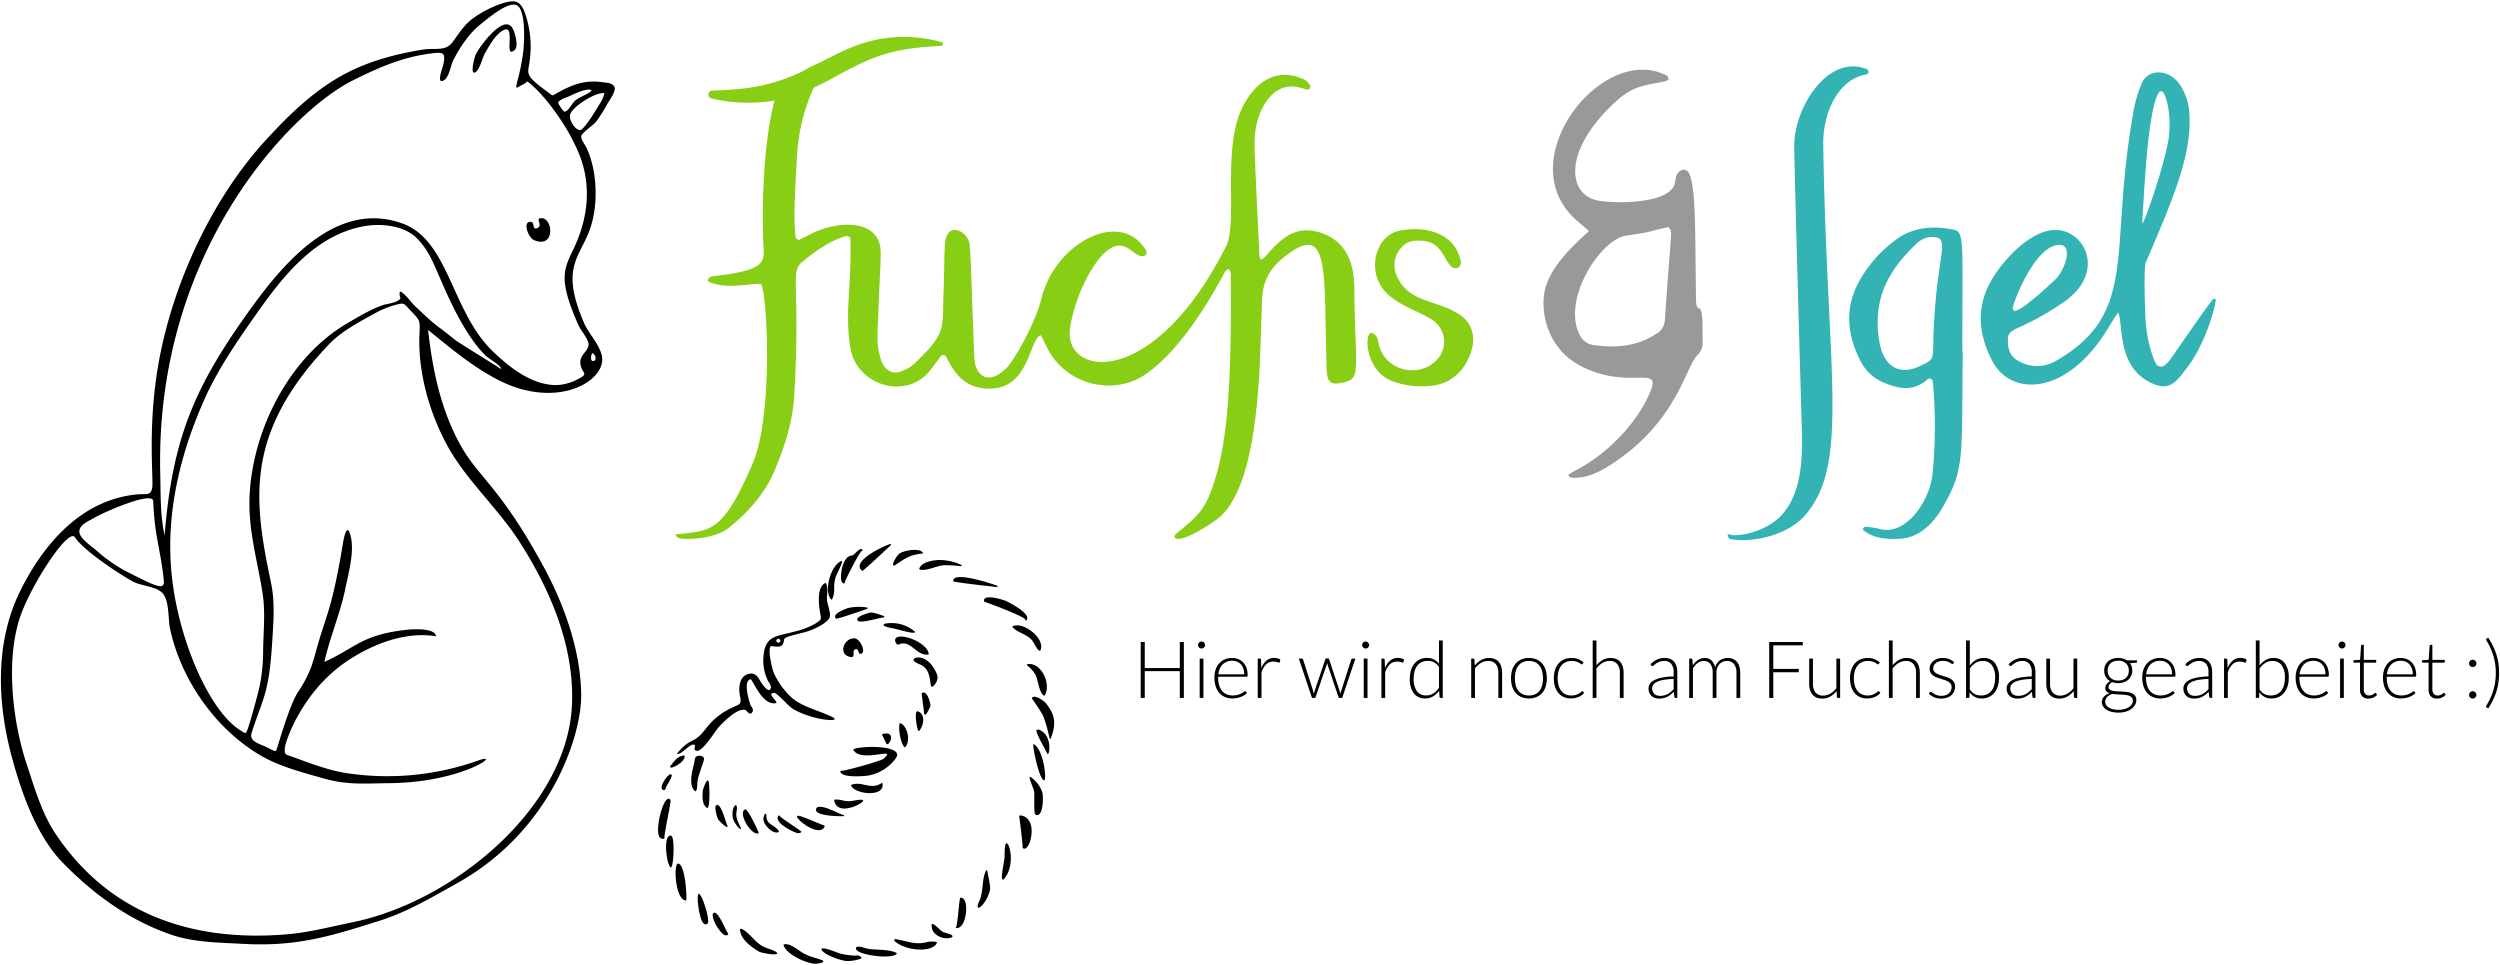 <svg id="Ebene_1" data-name="Ebene 1" xmlns="http://www.w3.org/2000/svg" width="759" height="293" viewBox="0 0 759 293"><defs><style>.cls-1{fill:#33b3b3;}.cls-2{fill:#999;}.cls-3{fill:#88ce15;}</style></defs><title>fui-coming-soon</title><path d="M129.956,100.158c1.391,12.255,3.913,24.523,10.078,35.39,5.423,9.559,12.143,12.708,25.1,36.691,5.822,10.777,11.225,24.919,11.315,38.893.077,11.934-8.891,41.02-37.785,57.084-7.627,4.24-14.921,8.614-23.3,11.28-15.597,4.964-25.63,7.962-41.794,7.054-7.206-.405-14.728-.413-21.619-2.786C39.158,279.36,28.471,271.532,19.106,261.982c-7.864-8.019-12.433-20.885-15.351-31.529C-.831,213.726-1.719,195.129,6.271,179.148c7.099-14.199,18.56-27.506,35.461-29.055,2.662-.244,4.211.567,4.511-2.332.324-3.135-1.46-18.875,1.953-37.804C52.483,86.185,64.181,60.663,80.488,42.76c6.15-6.751,12.896-13.425,20.667-18.277,8.437-5.267,17.528-7.848,27.261-9.429,3.613-.587,6.849.692,9.043-2.341,1.925-2.661,3.632-5.412,6.372-7.303A33.273,33.273,0,0,1,152.565.992c3.981-1.208,5.502-.743,6.904,3.256A30.593,30.593,0,0,1,160.75,18.831c-.538,3.861-1.441,3.972,5.571,9.139,1.86,1.371,1.118,1.177,3.134.082,4.336-2.355,8.097-3.805,13.107-3.131,1.322.178,3.466.123,4.026,1.569.48,1.24-1.795,4.326-2.305,5.224a43.72,43.72,0,0,1-3.332,5.263c-.774.997-4.283,3.318-4.467,4.32-.191,1.036,1.242,2.792,1.674,3.751,3.298,7.323,3.336,17.002,1.251,23.624-3.002,9.538-9.666,11.839-2.068,29.435,1.477,3.421,5.875,7.759,5.479,11.54-.759,7.256-15.081,14.329-31.831,5.566C143.213,111.145,136.733,105.652,129.956,100.158ZM98.472,200.962c9.732-4.387,11.309-8.314,25.385-9.798,1.556-.164,8.341-.543,8.489,2.001-9.21-1.471-18.901,2.232-26.66,7.337-14.018,9.223-19.134,24.848-19.208,26.582-.096,2.26.177,1.911,2.502,2.757,5.23,1.904,10.53,3.964,16.062,4.854a82.517,82.517,0,0,0,40.017-3.755c7.985-2.925-4.187,6.605-26.766,6.829-7.232.071-12.751.616-19.739-1.355-6.358-1.794-13.539-3.644-19.238-6.939-13.756-7.952-24.348-23.024-27.693-38.603-.625-2.913-.172-8.082-2.107-10.581-1.739-2.246-6.352-2.301-8.93-3.625-3.224-1.656-14.881-9.134-17.876-13.574-1.871-2.775-12.396,13.015-16.209,23.122C1.562,199.309,3.659,218.602,8.076,231.906c2.351,7.082,4.533,14.825,8.677,21.064,16.122,24.272,41.219,33.163,70.379,30.684,6.814-.579,13.179-2.29,19.831-3.64,30.618-6.215,65.511-34.875,66.698-66.349.663-17.598-6.578-34.54-15.873-49.08-6.752-10.563-16.64-19.075-22.458-30.173-5.11-9.747-8.419-21.512-7.991-32.602.182-4.733.366-4.31-2.85-7.682-1.919-2.013-1.71-2.313-4.316-1.588a27.647,27.647,0,0,0-6.359,2.587c-4.826,2.677-10.146,5.423-13.96,9.431-25.843,27.167-22.799,47.441-17.563,72.438,1.278,6.102.693,12.283.312,18.462-.937,15.173-2.871,16.684-6.185,26.95-.871,2.698,2.01,3.225,4.729,4.522,2.574,1.228,2.501,1.736,3.117-.261.555-1.798,3.807-12.876,6.166-16.504a37.177,37.177,0,0,0,4.044-7.642c1.029-2.969,1.753-6.033,2.678-9.033,2.354-7.632,4.027-10.8,7.015-28.791.352-2.119,1.343-6.382,2.388-1.53.994,4.614-.758,10.919-1.704,15.505C103.282,186.285,100.116,193.589,98.472,200.962ZM49.984,162.519C52.241,134,58.721,118.514,73.658,97.176c10.487-14.981,27.263-37.012,48.542-29.314,14.112,5.105,14.853,26.721,27.4,38.791,5.116,4.922,11.645,10.055,18.9,10.26a14.408,14.408,0,0,0,7.002-1.844c3.756-1.854.774-1.705.678-4.967-.07-2.381,2.338-3.494,2.509-5.325.149-1.602-2.371-4.48-3.031-5.96-6.664-14.942-4.197-17.4-1.135-24.104,4.113-9.003,5.034-18.769,1.276-27.986-3.752-9.202-10.549-17.586-14.233-20.808-2.1-1.838-1.186-1.037-2.677-.326-1.974.941-2.579,2.083-1.824-.97a59.462,59.462,0,0,0,1.87-9.663c.197-2.494.871-13.129-2.63-13.545-2.94-.349-8.384,4.346-10.418,5.973-3.536,2.828-6.263,6.972-8.298,10.962-.742,1.455-1.242,5.111-2.753,5.992-2.527,1.474-.516-3.56-.262-4.684.913-4.029-.24-3.87-4.183-3.361C120.965,17.514,112.728,21.67,107.48,24.23c-19.084,9.309-60.472,52.158-58.826,119.624C48.806,150.069,48.601,156.424,49.984,162.519Zm1.934,9.668c1.517,20.385,11.177,43.119,20.769,49.344,1.871,1.214,1.868,1.495,2.506-.176.739-1.934,3.343-11.382,3.787-13.785a54.805,54.805,0,0,0,.905-9.688c.036-5.768.737-11.702-.12-17.437-1.284-8.597-3.719-16.918-4.006-25.671-.68-20.694,10.58-45.451,29.687-56.638,3.577-2.094,7.38-4.412,11.346-5.677a21.142,21.142,0,0,0,3.499-.901c2.348-1.267.613-.782,1.115-3.094,1.488.497,3.4,3.346,4.597,4.476,7.849,7.411,5.08,4.482,11.964,10.107,1.247,1.019,14.212,8.898,14.182,9.028.214-.935-3.718-3.176-4.535-3.951-6.773-6.417-12.161-19.42-14.072-23.775-1.964-4.476-3.623-8.83-7.235-12.262-3.977-3.779-11.091-4.347-16.224-3.332C95.789,71.581,86.27,83.373,78.3,94.659c-5.846,8.279-11.948,17.022-16.099,26.276C54.991,137.009,50.603,154.512,51.918,172.187Zm-5.393-20.015c-.114-3.247-15.106,3.399-17.739,4.947-1.742,1.025-5.049,2.294-4.67,4.573.315,1.892,3.584,4.128,4.945,5.245a48.05,48.05,0,0,0,8.873,6.335c8.762,4.396,12.11,6.328,11.799,3.035C48.889,167.362,46.901,162.854,46.525,152.173ZM183.504,28.296c-2.387-.523-10.064,4.139-10.472,6.726-.244,1.545,1.727,4.614,3.104,4.471,1.243-.129,4.835-6.144,5.704-7.587A10.704,10.704,0,0,0,183.504,28.296Zm-3.901-.757c-.726-1.272-6.015,1.315-6.892,1.721-.74.342-3.124,1.001-3.248,2.009a9.381,9.381,0,0,0,1.824,2.605c1.15.212,2.318-2.474,3.347-3.339C176.115,29.29,178.215,28.814,179.604,27.539Zm.272,79.641c-.524.479-.803,2.898.485,2.367C181.266,109.174,180.697,107.554,179.875,107.18ZM155.477,8.368c-2.738-4.136-10.255,6.143-11.165,8.506-.341.885-1.694,6.077.049,5.048,1.27-.75,2.126-4.475,2.893-5.792,1.264-2.169,2.758-4.976,4.797-6.47,5.27-3.863.497,8.638,4.163,5.549C157.617,14.027,156.265,9.559,155.477,8.368Zm8.367,57.934c-.969.23.76,2.042-.5,2.821-1.763,1.089-1.111-1.504-1.874-1.7-2.955-.758-1.362,4.648.744,5.511C168.875,75.662,167.918,65.337,163.844,66.302Z"/><path d="M359.42,211.896h-1.235V203.76H347.552v8.136h-1.235v-16.98h1.235v7.92h10.633v-7.92H359.42Z"/><path d="M365.864,195.84a.918.918,0,0,1-.09.402,1.218,1.218,0,0,1-.234.33,1.074,1.074,0,0,1-.336.228,1.032,1.032,0,0,1-.815,0,1.078,1.078,0,0,1-.337-.228,1.1,1.1,0,0,1-.228-.33.972.972,0,0,1-.084-.402,1.057,1.057,0,0,1,.084-.414,1.069,1.069,0,0,1,.228-.342,1.087,1.087,0,0,1,.337-.228,1.032,1.032,0,0,1,.815,0,1.082,1.082,0,0,1,.336.228,1.174,1.174,0,0,1,.234.342A.997.997,0,0,1,365.864,195.84Zm-.504,4.116v11.94H364.22v-11.94Z"/><path d="M374.084,199.764a4.922,4.922,0,0,1,1.866.348,4.204,4.204,0,0,1,1.487,1.014,4.683,4.683,0,0,1,.984,1.638,6.492,6.492,0,0,1,.354,2.232.599.599,0,0,1-.078.36.3.3,0,0,1-.246.096h-8.616v.228a8.097,8.097,0,0,0,.311,2.364,4.846,4.846,0,0,0,.889,1.71,3.654,3.654,0,0,0,1.392,1.038,4.608,4.608,0,0,0,1.824.348,5.443,5.443,0,0,0,1.56-.198,5.787,5.787,0,0,0,1.11-.444,6.113,6.113,0,0,0,.714-.444.806.806,0,0,1,.384-.198.275.275,0,0,1,.24.12l.312.384a3.256,3.256,0,0,1-.763.672,5.424,5.424,0,0,1-1.056.534,7.621,7.621,0,0,1-1.248.354,6.874,6.874,0,0,1-1.338.132,5.684,5.684,0,0,1-2.232-.426,4.742,4.742,0,0,1-1.73-1.242,5.685,5.685,0,0,1-1.116-1.998,8.546,8.546,0,0,1-.394-2.706,7.377,7.377,0,0,1,.365-2.37,5.43,5.43,0,0,1,1.057-1.872,4.81,4.81,0,0,1,1.691-1.23A5.56,5.56,0,0,1,374.084,199.764Zm.018.852a4.481,4.481,0,0,0-1.653.288,3.627,3.627,0,0,0-1.265.828,4.223,4.223,0,0,0-.862,1.296,5.923,5.923,0,0,0-.438,1.692h7.86a5.249,5.249,0,0,0-.264-1.722,3.689,3.689,0,0,0-.743-1.29,3.214,3.214,0,0,0-1.15-.81A3.797,3.797,0,0,0,374.101,200.617Z"/><path d="M381.848,211.896v-11.94h.6a.42.42,0,0,1,.294.084.414.414,0,0,1,.102.288l.096,2.52a5.668,5.668,0,0,1,1.536-2.274,3.506,3.506,0,0,1,2.364-.822,4.102,4.102,0,0,1,.996.114,3.791,3.791,0,0,1,.863.33l-.155.792a.218.218,0,0,1-.24.192.649.649,0,0,1-.204-.048c-.088-.032-.198-.068-.33-.108a3.962,3.962,0,0,0-.486-.108,4.072,4.072,0,0,0-.659-.048,3.073,3.073,0,0,0-2.227.84,6.009,6.009,0,0,0-1.41,2.424v7.764Z"/><path d="M394.327,199.956h.876a.414.414,0,0,1,.275.09.445.445,0,0,1,.144.198l3.012,9.42a5.237,5.237,0,0,1,.132.528c.032.168.064.336.096.504q.06-.252.132-.504t.168-.528l3.204-9.504a.332.332,0,0,1,.336-.264h.469a.338.338,0,0,1,.348.264l3.156,9.504a9.833,9.833,0,0,1,.288,1.044q.047-.252.102-.51a4.281,4.281,0,0,1,.15-.534l3.023-9.42a.392.392,0,0,1,.408-.288h.84l-3.996,11.94h-.84c-.128,0-.22-.084-.276-.252l-3.275-9.696q-.06-.179-.108-.36c-.032-.12-.06-.24-.084-.36-.023.12-.05.24-.078.36s-.061.24-.102.36l-3.312,9.696q-.072.252-.287.252h-.805Z"/><path d="M415.675,195.84a.918.918,0,0,1-.09.402,1.177,1.177,0,0,1-.234.33,1.074,1.074,0,0,1-.336.228,1.032,1.032,0,0,1-.815,0,1.074,1.074,0,0,1-.336-.228,1.085,1.085,0,0,1-.229-.33.972.972,0,0,1-.084-.402,1.078,1.078,0,0,1,.312-.756,1.082,1.082,0,0,1,.336-.228,1.032,1.032,0,0,1,.815,0,1.082,1.082,0,0,1,.336.228,1.137,1.137,0,0,1,.234.342A.997.997,0,0,1,415.675,195.84Zm-.504,4.116v11.94h-1.14v-11.94Z"/><path d="M419.394,211.896v-11.94h.6a.334.334,0,0,1,.397.372l.096,2.52a5.668,5.668,0,0,1,1.536-2.274,3.506,3.506,0,0,1,2.363-.822,4.09,4.09,0,0,1,.996.114,3.781,3.781,0,0,1,.864.33l-.156.792a.216.216,0,0,1-.239.192.643.643,0,0,1-.204-.048c-.089-.032-.198-.068-.33-.108a3.962,3.962,0,0,0-.486-.108,4.076,4.076,0,0,0-.66-.048,3.071,3.071,0,0,0-2.226.84,6.009,6.009,0,0,0-1.41,2.424v7.764Z"/><path d="M437.391,211.896a.32.32,0,0,1-.344-.312l-.121-1.884a6.328,6.328,0,0,1-1.856,1.716,4.553,4.553,0,0,1-2.385.636,4.165,4.165,0,0,1-3.431-1.524,7.166,7.166,0,0,1-1.231-4.572,8.4,8.4,0,0,1,.343-2.442,5.803,5.803,0,0,1,1.009-1.968,4.805,4.805,0,0,1,1.635-1.314,4.952,4.952,0,0,1,2.228-.48,4.597,4.597,0,0,1,2.103.45,4.402,4.402,0,0,1,1.539,1.314v-7.08h1.14v17.46Zm-4.382-.768a3.927,3.927,0,0,0,2.151-.612,6.102,6.102,0,0,0,1.719-1.704v-6.3a4.2,4.2,0,0,0-1.533-1.44,4.156,4.156,0,0,0-1.893-.42,4.201,4.201,0,0,0-1.851.384,3.634,3.634,0,0,0-1.328,1.086,4.897,4.897,0,0,0-.806,1.68,8.056,8.056,0,0,0-.271,2.154,6.331,6.331,0,0,0,.985,3.918A3.382,3.382,0,0,0,433.009,211.128Z"/><path d="M446.658,211.896v-11.94h.624a.324.324,0,0,1,.359.3l.108,1.8a6.691,6.691,0,0,1,1.902-1.662,4.729,4.729,0,0,1,2.418-.63,4.486,4.486,0,0,1,1.733.312,3.184,3.184,0,0,1,1.242.9,3.981,3.981,0,0,1,.744,1.416,6.423,6.423,0,0,1,.252,1.872v7.632h-1.14v-7.632a4.093,4.093,0,0,0-.769-2.634,2.839,2.839,0,0,0-2.352-.954,4.162,4.162,0,0,0-2.185.606,6.35,6.35,0,0,0-1.8,1.662v8.952Z"/><path d="M464.189,199.764a5.743,5.743,0,0,1,2.298.438,4.688,4.688,0,0,1,1.71,1.242,5.492,5.492,0,0,1,1.062,1.938,8.958,8.958,0,0,1,0,5.07,5.493,5.493,0,0,1-1.062,1.932,4.625,4.625,0,0,1-1.71,1.236,6.332,6.332,0,0,1-4.596,0,4.682,4.682,0,0,1-1.717-1.236,5.458,5.458,0,0,1-1.067-1.932,8.958,8.958,0,0,1,0-5.07,5.457,5.457,0,0,1,1.067-1.938,4.746,4.746,0,0,1,1.717-1.242A5.74,5.74,0,0,1,464.189,199.764Zm0,11.388a4.438,4.438,0,0,0,1.866-.366,3.544,3.544,0,0,0,1.332-1.05,4.652,4.652,0,0,0,.798-1.65,9.005,9.005,0,0,0,0-4.326,4.71,4.71,0,0,0-.798-1.662,3.574,3.574,0,0,0-1.332-1.062,4.866,4.866,0,0,0-3.732,0,3.558,3.558,0,0,0-1.332,1.062,4.751,4.751,0,0,0-.804,1.662,8.784,8.784,0,0,0,0,4.326,4.693,4.693,0,0,0,.804,1.65,3.529,3.529,0,0,0,1.332,1.05A4.438,4.438,0,0,0,464.189,211.152Z"/><path d="M480.484,201.552a1.254,1.254,0,0,1-.113.102.239.239,0,0,1-.15.042.624.624,0,0,1-.33-.162,4.407,4.407,0,0,0-.558-.354,4.729,4.729,0,0,0-.87-.354,4.303,4.303,0,0,0-1.267-.162,4.353,4.353,0,0,0-1.83.366,3.644,3.644,0,0,0-1.344,1.05,4.815,4.815,0,0,0-.834,1.656,8.522,8.522,0,0,0,.006,4.416,4.77,4.77,0,0,0,.834,1.638,3.552,3.552,0,0,0,1.309,1.014,4.082,4.082,0,0,0,1.704.348,4.407,4.407,0,0,0,1.445-.204,4.672,4.672,0,0,0,.96-.444,4.323,4.323,0,0,0,.601-.444.618.618,0,0,1,.353-.204.275.275,0,0,1,.24.12l.312.384a3.522,3.522,0,0,1-.696.672,4.733,4.733,0,0,1-.948.54,5.813,5.813,0,0,1-1.145.354,6.452,6.452,0,0,1-1.29.126,5.118,5.118,0,0,1-2.082-.414,4.504,4.504,0,0,1-1.62-1.2,5.612,5.612,0,0,1-1.057-1.926,8.953,8.953,0,0,1-.018-5.088,5.623,5.623,0,0,1,1.05-1.944,4.717,4.717,0,0,1,1.692-1.266,5.558,5.558,0,0,1,2.298-.45,5.417,5.417,0,0,1,2.07.372,5.07,5.07,0,0,1,1.577,1.008Z"/><path d="M483.545,211.896v-17.46h1.14v7.56a6.708,6.708,0,0,1,1.89-1.626,4.723,4.723,0,0,1,2.383-.606,4.486,4.486,0,0,1,1.733.312,3.184,3.184,0,0,1,1.242.9,3.981,3.981,0,0,1,.744,1.416,6.423,6.423,0,0,1,.252,1.872v7.632h-1.14v-7.632a4.093,4.093,0,0,0-.769-2.634,2.839,2.839,0,0,0-2.352-.954,4.162,4.162,0,0,0-2.185.606,6.35,6.35,0,0,0-1.8,1.662v8.952Z"/><path d="M508.78,211.896a.411.411,0,0,1-.444-.336l-.168-1.524a12.517,12.517,0,0,1-.979.864,5.818,5.818,0,0,1-1.014.648,5.016,5.016,0,0,1-1.14.402,6.132,6.132,0,0,1-1.345.138,3.971,3.971,0,0,1-1.188-.18,2.937,2.937,0,0,1-1.02-.552,2.717,2.717,0,0,1-.714-.954,3.304,3.304,0,0,1-.27-1.398,2.481,2.481,0,0,1,.432-1.404,3.546,3.546,0,0,1,1.351-1.128,8.898,8.898,0,0,1,2.363-.768,20.544,20.544,0,0,1,3.475-.336V204.12a4.003,4.003,0,0,0-.714-2.55,2.551,2.551,0,0,0-2.118-.894,3.999,3.999,0,0,0-1.471.24,5.213,5.213,0,0,0-1.025.528,6.562,6.562,0,0,0-.685.528.738.738,0,0,1-.443.24.388.388,0,0,1-.36-.216l-.204-.348a6.951,6.951,0,0,1,1.968-1.416,5.494,5.494,0,0,1,2.341-.48,4.268,4.268,0,0,1,1.68.306,3.114,3.114,0,0,1,1.194.876,3.839,3.839,0,0,1,.714,1.38,6.377,6.377,0,0,1,.239,1.806v7.776Zm-4.801-.636a5.113,5.113,0,0,0,1.278-.15,4.716,4.716,0,0,0,1.08-.42,5.28,5.28,0,0,0,.93-.642q.432-.371.853-.804v-3.108a21.218,21.218,0,0,0-2.935.258,8.456,8.456,0,0,0-2.027.57,2.981,2.981,0,0,0-1.177.858,1.829,1.829,0,0,0-.378,1.134,2.506,2.506,0,0,0,.198,1.038,1.998,1.998,0,0,0,1.278,1.134A3.049,3.049,0,0,0,503.979,211.26Z"/><path d="M512.836,211.896v-11.94h.624a.324.324,0,0,1,.359.3l.108,1.728a7.454,7.454,0,0,1,.744-.9,4.967,4.967,0,0,1,.846-.702,3.935,3.935,0,0,1,.96-.456,3.53,3.53,0,0,1,1.074-.162,2.86,2.86,0,0,1,2.088.762,3.987,3.987,0,0,1,1.056,2.118,4.146,4.146,0,0,1,.606-1.284,3.793,3.793,0,0,1,.893-.894,3.703,3.703,0,0,1,1.096-.528,4.31,4.31,0,0,1,1.217-.174,4.113,4.113,0,0,1,1.594.294,3.177,3.177,0,0,1,1.203.87,3.948,3.948,0,0,1,.762,1.416,6.441,6.441,0,0,1,.263,1.92v7.632h-1.14v-7.632a4.109,4.109,0,0,0-.756-2.67,2.638,2.638,0,0,0-2.16-.918,3.19,3.19,0,0,0-1.194.228,2.902,2.902,0,0,0-1.008.678,3.251,3.251,0,0,0-.695,1.122,4.319,4.319,0,0,0-.259,1.56v7.632h-1.14v-7.632a4.37,4.37,0,0,0-.696-2.664,2.381,2.381,0,0,0-2.027-.924,3.071,3.071,0,0,0-1.801.582,5.522,5.522,0,0,0-1.476,1.614v9.024Z"/><path d="M547.312,194.916v1.02h-8.94v7.14h7.74v1.02h-7.74v7.8h-1.236v-16.98Z"/><path d="M550.407,199.956v7.632a4.082,4.082,0,0,0,.77,2.634,2.838,2.838,0,0,0,2.348.954,4.233,4.233,0,0,0,2.18-.594,6.345,6.345,0,0,0,1.818-1.65v-8.976h1.14v11.94h-.628q-.333,0-.344-.312l-.109-1.776a6.769,6.769,0,0,1-1.916,1.656,4.78,4.78,0,0,1-2.422.624,4.49,4.49,0,0,1-1.742-.312,3.189,3.189,0,0,1-1.237-.9,3.967,3.967,0,0,1-.745-1.416,6.389,6.389,0,0,1-.253-1.872v-7.632Z"/><path d="M570.411,201.552a1.254,1.254,0,0,1-.113.102.239.239,0,0,1-.15.042.624.624,0,0,1-.33-.162,4.407,4.407,0,0,0-.558-.354,4.729,4.729,0,0,0-.87-.354,4.303,4.303,0,0,0-1.267-.162,4.353,4.353,0,0,0-1.83.366,3.644,3.644,0,0,0-1.344,1.05,4.815,4.815,0,0,0-.834,1.656,8.522,8.522,0,0,0,.006,4.416,4.77,4.77,0,0,0,.834,1.638,3.552,3.552,0,0,0,1.309,1.014,4.082,4.082,0,0,0,1.704.348,4.407,4.407,0,0,0,1.445-.204,4.672,4.672,0,0,0,.96-.444,4.323,4.323,0,0,0,.601-.444.618.618,0,0,1,.353-.204.275.275,0,0,1,.24.12l.312.384a3.522,3.522,0,0,1-.696.672,4.733,4.733,0,0,1-.948.54,5.813,5.813,0,0,1-1.145.354,6.452,6.452,0,0,1-1.29.126,5.118,5.118,0,0,1-2.082-.414,4.504,4.504,0,0,1-1.62-1.2,5.612,5.612,0,0,1-1.057-1.926,8.953,8.953,0,0,1-.018-5.088,5.623,5.623,0,0,1,1.05-1.944,4.717,4.717,0,0,1,1.692-1.266,5.558,5.558,0,0,1,2.298-.45,5.417,5.417,0,0,1,2.07.372,5.07,5.07,0,0,1,1.577,1.008Z"/><path d="M573.471,211.896v-17.46h1.14v7.56a6.708,6.708,0,0,1,1.89-1.626,4.723,4.723,0,0,1,2.383-.606,4.486,4.486,0,0,1,1.733.312,3.184,3.184,0,0,1,1.242.9,3.981,3.981,0,0,1,.744,1.416,6.423,6.423,0,0,1,.252,1.872v7.632h-1.14v-7.632a4.093,4.093,0,0,0-.769-2.634,2.839,2.839,0,0,0-2.352-.954,4.162,4.162,0,0,0-2.185.606,6.35,6.35,0,0,0-1.8,1.662v8.952Z"/><path d="M593.03,201.444a.276.276,0,0,1-.264.168.649.649,0,0,1-.342-.15,5.452,5.452,0,0,0-.552-.336,4.511,4.511,0,0,0-.84-.336,4.277,4.277,0,0,0-1.219-.15,3.571,3.571,0,0,0-1.182.185,2.925,2.925,0,0,0-.912.497,2.255,2.255,0,0,0-.588.724,1.892,1.892,0,0,0-.21.868,1.475,1.475,0,0,0,.288.934,2.464,2.464,0,0,0,.756.634,5.742,5.742,0,0,0,1.062.455q.595.192,1.219.383t1.218.426a4.576,4.576,0,0,1,1.062.582,2.755,2.755,0,0,1,.757.852,2.435,2.435,0,0,1,.287,1.224,3.721,3.721,0,0,1-.281,1.452,3.302,3.302,0,0,1-.816,1.164,3.914,3.914,0,0,1-1.313.78,5.1,5.1,0,0,1-1.776.288,5.354,5.354,0,0,1-2.172-.402,6.092,6.092,0,0,1-1.632-1.05l.275-.408a.47.47,0,0,1,.132-.144.371.371,0,0,1,.204-.048.66.66,0,0,1,.385.192,4.734,4.734,0,0,0,.594.414,4.912,4.912,0,0,0,.912.414,4.102,4.102,0,0,0,1.35.192,3.876,3.876,0,0,0,1.332-.21,2.769,2.769,0,0,0,.96-.57,2.374,2.374,0,0,0,.582-.846,2.697,2.697,0,0,0,.198-1.026,1.647,1.647,0,0,0-.288-.996,2.477,2.477,0,0,0-.756-.672,5.281,5.281,0,0,0-1.062-.468q-.593-.192-1.224-.384t-1.224-.42a4.427,4.427,0,0,1-1.062-.576,2.775,2.775,0,0,1-.756-.846,2.443,2.443,0,0,1-.288-1.242,2.84,2.84,0,0,1,.276-1.224,3.109,3.109,0,0,1,.785-1.032,3.879,3.879,0,0,1,1.242-.708,4.83,4.83,0,0,1,1.645-.264,5.518,5.518,0,0,1,1.938.316,4.741,4.741,0,0,1,1.555.968Z"/><path d="M596.894,211.896v-17.46h1.14l.012,7.608a6.256,6.256,0,0,1,1.836-1.668,4.564,4.564,0,0,1,2.353-.612,4.164,4.164,0,0,1,3.426,1.518,7.147,7.147,0,0,1,1.23,4.566,8.4,8.4,0,0,1-.342,2.442,5.802,5.802,0,0,1-1.01,1.968,4.79,4.79,0,0,1-1.634,1.314,4.95,4.95,0,0,1-2.229.48,4.166,4.166,0,0,1-3.701-1.92l-.071,1.464a.295.295,0,0,1-.32.3Zm5.01-11.22a3.919,3.919,0,0,0-2.151.612,6.083,6.083,0,0,0-1.719,1.704v6.3a4.051,4.051,0,0,0,1.515,1.446,4.635,4.635,0,0,0,3.762.03,3.647,3.647,0,0,0,1.328-1.086,4.898,4.898,0,0,0,.805-1.68,8.05,8.05,0,0,0,.271-2.154,6.323,6.323,0,0,0-.985-3.918A3.381,3.381,0,0,0,601.904,200.676Z"/><path d="M617.498,211.896a.411.411,0,0,1-.444-.336l-.168-1.524a12.517,12.517,0,0,1-.979.864,5.818,5.818,0,0,1-1.014.648,5.016,5.016,0,0,1-1.14.402,6.132,6.132,0,0,1-1.345.138,3.971,3.971,0,0,1-1.188-.18,2.937,2.937,0,0,1-1.02-.552,2.717,2.717,0,0,1-.714-.954,3.304,3.304,0,0,1-.27-1.398,2.481,2.481,0,0,1,.432-1.404A3.546,3.546,0,0,1,611,206.472a8.898,8.898,0,0,1,2.363-.768,20.544,20.544,0,0,1,3.475-.336V204.12a4.003,4.003,0,0,0-.714-2.55,2.551,2.551,0,0,0-2.118-.894,3.999,3.999,0,0,0-1.471.24,5.213,5.213,0,0,0-1.025.528,6.562,6.562,0,0,0-.685.528.738.738,0,0,1-.443.24.388.388,0,0,1-.36-.216l-.204-.348a6.951,6.951,0,0,1,1.968-1.416,5.494,5.494,0,0,1,2.341-.48,4.268,4.268,0,0,1,1.68.306,3.114,3.114,0,0,1,1.194.876,3.839,3.839,0,0,1,.714,1.38,6.377,6.377,0,0,1,.239,1.806v7.776Zm-4.801-.636a5.113,5.113,0,0,0,1.278-.15,4.716,4.716,0,0,0,1.08-.42,5.28,5.28,0,0,0,.93-.642q.432-.371.853-.804v-3.108a21.218,21.218,0,0,0-2.935.258,8.456,8.456,0,0,0-2.027.57,2.981,2.981,0,0,0-1.177.858,1.829,1.829,0,0,0-.378,1.134,2.506,2.506,0,0,0,.198,1.038,1.998,1.998,0,0,0,1.278,1.134A3.049,3.049,0,0,0,612.697,211.26Z"/><path d="M622.394,199.956v7.632a4.082,4.082,0,0,0,.77,2.634,2.838,2.838,0,0,0,2.348.954,4.233,4.233,0,0,0,2.18-.594,6.345,6.345,0,0,0,1.818-1.65v-8.976h1.14v11.94h-.628q-.333,0-.344-.312l-.109-1.776a6.769,6.769,0,0,1-1.916,1.656,4.78,4.78,0,0,1-2.422.624,4.49,4.49,0,0,1-1.742-.312,3.189,3.189,0,0,1-1.237-.9,3.967,3.967,0,0,1-.745-1.416,6.389,6.389,0,0,1-.253-1.872v-7.632Z"/><path d="M643.105,199.752a5.206,5.206,0,0,1,1.446.192,4.35,4.35,0,0,1,1.193.54h3.061v.396q0,.3-.336.324l-1.812.132a3.476,3.476,0,0,1,.517,1.026,4.022,4.022,0,0,1,.18,1.218,3.814,3.814,0,0,1-.311,1.566,3.5,3.5,0,0,1-.87,1.2,3.979,3.979,0,0,1-1.338.774,5.155,5.155,0,0,1-1.728.276,5.343,5.343,0,0,1-1.872-.312,2.481,2.481,0,0,0-.792.684,1.318,1.318,0,0,0-.288.768.938.938,0,0,0,.36.792,2.352,2.352,0,0,0,.954.402,8.499,8.499,0,0,0,1.355.162q.762.036,1.549.078.785.042,1.548.15a4.921,4.921,0,0,1,1.355.378,2.395,2.395,0,0,1,.954.756,2.116,2.116,0,0,1,.36,1.29,2.949,2.949,0,0,1-.372,1.428,3.785,3.785,0,0,1-1.074,1.212,5.663,5.663,0,0,1-1.698.846,7.322,7.322,0,0,1-2.231.318,8.456,8.456,0,0,1-2.208-.258,5.239,5.239,0,0,1-1.59-.696,3.05,3.05,0,0,1-.967-1.014,2.459,2.459,0,0,1-.323-1.224,2.339,2.339,0,0,1,.624-1.632,4.014,4.014,0,0,1,1.716-1.056,2.242,2.242,0,0,1-.954-.588,1.514,1.514,0,0,1-.354-1.068,1.596,1.596,0,0,1,.097-.528,2.139,2.139,0,0,1,.288-.546,3.03,3.03,0,0,1,.462-.51,3.206,3.206,0,0,1,.63-.432,3.546,3.546,0,0,1-1.326-1.308,3.725,3.725,0,0,1-.474-1.908,3.876,3.876,0,0,1,.306-1.566,3.475,3.475,0,0,1,.864-1.206,3.9,3.9,0,0,1,1.35-.78A5.308,5.308,0,0,1,643.105,199.752Zm4.428,12.948a1.34,1.34,0,0,0-.294-.906,1.944,1.944,0,0,0-.786-.534,4.689,4.689,0,0,0-1.134-.27q-.642-.078-1.344-.114t-1.41-.072a10.894,10.894,0,0,1-1.32-.144,5.668,5.668,0,0,0-.846.414,3.095,3.095,0,0,0-.666.528,2.297,2.297,0,0,0-.432.648,1.888,1.888,0,0,0-.156.774,1.86,1.86,0,0,0,.271.978,2.379,2.379,0,0,0,.792.78,4.43,4.43,0,0,0,1.277.522,7.129,7.129,0,0,0,1.74.192,6.762,6.762,0,0,0,1.698-.204,4.75,4.75,0,0,0,1.368-.576,2.936,2.936,0,0,0,.911-.888A2.048,2.048,0,0,0,647.533,212.701Zm-4.428-6.084a3.93,3.93,0,0,0,1.368-.222,2.836,2.836,0,0,0,1.008-.618,2.567,2.567,0,0,0,.618-.948,3.426,3.426,0,0,0,.21-1.224,3.391,3.391,0,0,0-.216-1.23,2.615,2.615,0,0,0-.63-.954,2.846,2.846,0,0,0-1.008-.612,3.939,3.939,0,0,0-1.351-.216,3.979,3.979,0,0,0-1.355.216,2.833,2.833,0,0,0-1.015.612,2.615,2.615,0,0,0-.63.954,3.391,3.391,0,0,0-.216,1.23,3.342,3.342,0,0,0,.216,1.224,2.619,2.619,0,0,0,.63.948,2.902,2.902,0,0,0,1.015.618A3.884,3.884,0,0,0,643.105,206.617Z"/><path d="M655.777,199.764a4.913,4.913,0,0,1,1.865.348,4.199,4.199,0,0,1,1.488,1.014,4.683,4.683,0,0,1,.984,1.638,6.516,6.516,0,0,1,.353,2.232.592.592,0,0,1-.078.36.297.297,0,0,1-.245.096h-8.616v.228a8.097,8.097,0,0,0,.311,2.364,4.83,4.83,0,0,0,.889,1.71,3.654,3.654,0,0,0,1.392,1.038,4.608,4.608,0,0,0,1.824.348,5.443,5.443,0,0,0,1.56-.198,5.787,5.787,0,0,0,1.11-.444,6.113,6.113,0,0,0,.714-.444.806.806,0,0,1,.384-.198.277.277,0,0,1,.24.12l.311.384a3.23,3.23,0,0,1-.762.672,5.452,5.452,0,0,1-1.056.534,7.677,7.677,0,0,1-1.248.354,6.881,6.881,0,0,1-1.338.132,5.684,5.684,0,0,1-2.232-.426,4.734,4.734,0,0,1-1.73-1.242,5.685,5.685,0,0,1-1.116-1.998,8.545,8.545,0,0,1-.395-2.706,7.377,7.377,0,0,1,.366-2.37,5.428,5.428,0,0,1,1.056-1.872,4.813,4.813,0,0,1,1.692-1.23A5.56,5.56,0,0,1,655.777,199.764Zm.018.852a4.487,4.487,0,0,0-1.654.288,3.623,3.623,0,0,0-1.264.828,4.223,4.223,0,0,0-.862,1.296,5.891,5.891,0,0,0-.438,1.692h7.859a5.276,5.276,0,0,0-.263-1.722,3.704,3.704,0,0,0-.743-1.29,3.214,3.214,0,0,0-1.15-.81A3.797,3.797,0,0,0,655.795,200.617Z"/><path d="M671.161,211.896a.411.411,0,0,1-.444-.336l-.168-1.524a12.517,12.517,0,0,1-.979.864,5.818,5.818,0,0,1-1.014.648,5.016,5.016,0,0,1-1.14.402,6.132,6.132,0,0,1-1.345.138,3.971,3.971,0,0,1-1.188-.18,2.937,2.937,0,0,1-1.02-.552,2.717,2.717,0,0,1-.714-.954,3.304,3.304,0,0,1-.27-1.398,2.481,2.481,0,0,1,.432-1.404,3.546,3.546,0,0,1,1.351-1.128,8.898,8.898,0,0,1,2.363-.768,20.544,20.544,0,0,1,3.475-.336V204.12a4.003,4.003,0,0,0-.714-2.55,2.551,2.551,0,0,0-2.118-.894,3.999,3.999,0,0,0-1.471.24,5.213,5.213,0,0,0-1.025.528,6.562,6.562,0,0,0-.685.528.738.738,0,0,1-.443.24.388.388,0,0,1-.36-.216l-.204-.348a6.951,6.951,0,0,1,1.968-1.416,5.494,5.494,0,0,1,2.341-.48,4.268,4.268,0,0,1,1.68.306,3.114,3.114,0,0,1,1.194.876,3.839,3.839,0,0,1,.714,1.38,6.377,6.377,0,0,1,.239,1.806v7.776ZM666.36,211.26a5.113,5.113,0,0,0,1.278-.15,4.716,4.716,0,0,0,1.08-.42,5.28,5.28,0,0,0,.93-.642q.432-.371.853-.804v-3.108a21.218,21.218,0,0,0-2.935.258,8.456,8.456,0,0,0-2.027.57,2.981,2.981,0,0,0-1.177.858,1.829,1.829,0,0,0-.378,1.134,2.506,2.506,0,0,0,.198,1.038,1.998,1.998,0,0,0,1.278,1.134A3.049,3.049,0,0,0,666.36,211.26Z"/><path d="M675.217,211.896v-11.94h.6a.334.334,0,0,1,.397.372l.096,2.52a5.668,5.668,0,0,1,1.536-2.274,3.506,3.506,0,0,1,2.363-.822,4.09,4.09,0,0,1,.996.114,3.781,3.781,0,0,1,.864.33l-.156.792a.216.216,0,0,1-.239.192.643.643,0,0,1-.204-.048c-.089-.032-.198-.068-.33-.108a3.962,3.962,0,0,0-.486-.108,4.076,4.076,0,0,0-.66-.048,3.071,3.071,0,0,0-2.226.84,6.009,6.009,0,0,0-1.41,2.424v7.764Z"/><path d="M684.864,211.896v-17.46h1.14l.012,7.608a6.256,6.256,0,0,1,1.836-1.668,4.564,4.564,0,0,1,2.353-.612,4.164,4.164,0,0,1,3.426,1.518,7.147,7.147,0,0,1,1.23,4.566,8.4,8.4,0,0,1-.342,2.442,5.802,5.802,0,0,1-1.01,1.968,4.79,4.79,0,0,1-1.634,1.314,4.95,4.95,0,0,1-2.229.48,4.166,4.166,0,0,1-3.701-1.92l-.071,1.464a.295.295,0,0,1-.32.3Zm5.01-11.22a3.919,3.919,0,0,0-2.151.612,6.083,6.083,0,0,0-1.719,1.704v6.3a4.051,4.051,0,0,0,1.515,1.446,4.635,4.635,0,0,0,3.762.03,3.647,3.647,0,0,0,1.328-1.086,4.898,4.898,0,0,0,.805-1.68,8.05,8.05,0,0,0,.271-2.154,6.323,6.323,0,0,0-.985-3.918A3.381,3.381,0,0,0,689.874,200.676Z"/><path d="M702.349,199.764a4.913,4.913,0,0,1,1.865.348,4.199,4.199,0,0,1,1.488,1.014,4.683,4.683,0,0,1,.984,1.638,6.516,6.516,0,0,1,.353,2.232.592.592,0,0,1-.078.36.297.297,0,0,1-.245.096h-8.616v.228a8.097,8.097,0,0,0,.311,2.364,4.83,4.83,0,0,0,.889,1.71,3.654,3.654,0,0,0,1.392,1.038,4.608,4.608,0,0,0,1.824.348,5.443,5.443,0,0,0,1.56-.198,5.787,5.787,0,0,0,1.11-.444,6.113,6.113,0,0,0,.714-.444.806.806,0,0,1,.384-.198.277.277,0,0,1,.24.12l.311.384a3.23,3.23,0,0,1-.762.672,5.452,5.452,0,0,1-1.056.534,7.677,7.677,0,0,1-1.248.354,6.881,6.881,0,0,1-1.338.132,5.684,5.684,0,0,1-2.232-.426,4.734,4.734,0,0,1-1.73-1.242,5.685,5.685,0,0,1-1.116-1.998,8.545,8.545,0,0,1-.395-2.706,7.377,7.377,0,0,1,.366-2.37,5.428,5.428,0,0,1,1.056-1.872,4.813,4.813,0,0,1,1.692-1.23A5.56,5.56,0,0,1,702.349,199.764Zm.018.852a4.487,4.487,0,0,0-1.654.288,3.623,3.623,0,0,0-1.264.828,4.223,4.223,0,0,0-.862,1.296,5.891,5.891,0,0,0-.438,1.692h7.859a5.276,5.276,0,0,0-.263-1.722,3.704,3.704,0,0,0-.743-1.29,3.214,3.214,0,0,0-1.15-.81A3.797,3.797,0,0,0,702.366,200.617Z"/><path d="M712.092,195.84a.918.918,0,0,1-.09.402,1.177,1.177,0,0,1-.234.33,1.074,1.074,0,0,1-.336.228,1.032,1.032,0,0,1-.815,0,1.074,1.074,0,0,1-.336-.228,1.085,1.085,0,0,1-.229-.33.972.972,0,0,1-.084-.402,1.078,1.078,0,0,1,.312-.756,1.082,1.082,0,0,1,.336-.228,1.032,1.032,0,0,1,.815,0,1.082,1.082,0,0,1,.336.228,1.137,1.137,0,0,1,.234.342A.997.997,0,0,1,712.092,195.84Zm-.504,4.116v11.94h-1.14v-11.94Z"/><path d="M719.063,212.088a2.547,2.547,0,0,1-1.885-.672,2.832,2.832,0,0,1-.672-2.076v-8.16H714.791a.32.32,0,0,1-.216-.072.255.255,0,0,1-.084-.204V200.46l2.04-.144.285-4.272a.33.33,0,0,1,.089-.192.266.266,0,0,1,.208-.084h.534v4.56h3.756v.852h-3.756v8.1a2.53,2.53,0,0,0,.126.846,1.573,1.573,0,0,0,.348.582,1.367,1.367,0,0,0,.522.336,1.885,1.885,0,0,0,.647.108,1.984,1.984,0,0,0,.744-.126,3.089,3.089,0,0,0,.54-.276,3.416,3.416,0,0,0,.372-.276.408.408,0,0,1,.228-.126.261.261,0,0,1,.192.12l.311.504a3.326,3.326,0,0,1-1.157.81A3.621,3.621,0,0,1,719.063,212.088Z"/><path d="M728.867,199.764a4.913,4.913,0,0,1,1.865.348,4.199,4.199,0,0,1,1.488,1.014,4.683,4.683,0,0,1,.984,1.638,6.516,6.516,0,0,1,.353,2.232.592.592,0,0,1-.078.36.297.297,0,0,1-.245.096h-8.616v.228a8.097,8.097,0,0,0,.311,2.364,4.83,4.83,0,0,0,.889,1.71,3.654,3.654,0,0,0,1.392,1.038,4.608,4.608,0,0,0,1.824.348,5.443,5.443,0,0,0,1.56-.198,5.787,5.787,0,0,0,1.11-.444,6.113,6.113,0,0,0,.714-.444.806.806,0,0,1,.384-.198.277.277,0,0,1,.24.12l.311.384a3.23,3.23,0,0,1-.762.672,5.452,5.452,0,0,1-1.056.534,7.677,7.677,0,0,1-1.248.354,6.881,6.881,0,0,1-1.338.132,5.684,5.684,0,0,1-2.232-.426,4.734,4.734,0,0,1-1.73-1.242,5.685,5.685,0,0,1-1.116-1.998,8.545,8.545,0,0,1-.395-2.706,7.377,7.377,0,0,1,.366-2.37,5.428,5.428,0,0,1,1.056-1.872,4.813,4.813,0,0,1,1.692-1.23A5.56,5.56,0,0,1,728.867,199.764Zm.018.852a4.487,4.487,0,0,0-1.654.288,3.623,3.623,0,0,0-1.264.828,4.223,4.223,0,0,0-.862,1.296,5.891,5.891,0,0,0-.438,1.692h7.859a5.276,5.276,0,0,0-.263-1.722,3.704,3.704,0,0,0-.743-1.29,3.214,3.214,0,0,0-1.15-.81A3.797,3.797,0,0,0,728.885,200.617Z"/><path d="M739.883,212.088a2.547,2.547,0,0,1-1.885-.672,2.832,2.832,0,0,1-.672-2.076v-8.16H735.61a.32.32,0,0,1-.216-.072.255.255,0,0,1-.084-.204V200.46l2.04-.144.285-4.272a.33.33,0,0,1,.089-.192.266.266,0,0,1,.208-.084h.534v4.56h3.756v.852h-3.756v8.1a2.53,2.53,0,0,0,.126.846,1.573,1.573,0,0,0,.348.582,1.367,1.367,0,0,0,.522.336,1.885,1.885,0,0,0,.647.108,1.984,1.984,0,0,0,.744-.126,3.089,3.089,0,0,0,.54-.276,3.416,3.416,0,0,0,.372-.276.408.408,0,0,1,.228-.126.261.261,0,0,1,.192.12l.311.504a3.326,3.326,0,0,1-1.157.81A3.621,3.621,0,0,1,739.883,212.088Z"/><path d="M749.614,201.409a1.114,1.114,0,0,1,.084-.432,1.07,1.07,0,0,1,.233-.354,1.188,1.188,0,0,1,.349-.24,1.042,1.042,0,0,1,.438-.09,1.062,1.062,0,0,1,.433.09,1.15,1.15,0,0,1,.353.24,1.169,1.169,0,0,1,.24.354,1.067,1.067,0,0,1,.09.432,1.053,1.053,0,0,1-.09.438,1.189,1.189,0,0,1-.24.348,1.07,1.07,0,0,1-.353.234,1.134,1.134,0,0,1-.433.084,1.086,1.086,0,0,1-1.103-1.104Zm0,9.564a1.114,1.114,0,0,1,.084-.432,1.075,1.075,0,0,1,.233-.354,1.188,1.188,0,0,1,.349-.24,1.049,1.049,0,0,1,.438-.09,1.07,1.07,0,0,1,.433.09,1.15,1.15,0,0,1,.353.24,1.175,1.175,0,0,1,.24.354,1.067,1.067,0,0,1,.09.432,1.053,1.053,0,0,1-.09.438,1.189,1.189,0,0,1-.24.348,1.07,1.07,0,0,1-.353.234,1.134,1.134,0,0,1-.433.084,1.086,1.086,0,0,1-1.103-1.104Z"/><path d="M757.726,204.336A18.186,18.186,0,0,0,757,199.17a19.516,19.516,0,0,0-2.153-4.77.466.466,0,0,1-.084-.252.271.271,0,0,1,.155-.252l.504-.312a25.318,25.318,0,0,1,1.549,2.742,17.247,17.247,0,0,1,1.577,5.28,21.359,21.359,0,0,1,0,5.454,17.288,17.288,0,0,1-1.577,5.274,25.411,25.411,0,0,1-1.549,2.742l-.504-.312a.277.277,0,0,1-.168-.264.474.474,0,0,1,.084-.252A19.042,19.042,0,0,0,757,209.491,18.144,18.144,0,0,0,757.726,204.336Z"/><path d="M263.803,235.421c-.806.172-8.341.936-8.669-1.192a.202.202,0,0,1,.301-.204c1.013.048,12.067-2.953,12.865-3.708,1.825-1.727,1.225-1.647-1.513-1.284-2.666.351-6.315.833-7.681-1.276-.809-1.244,16.095-2.097,12.84,2.49A13.246,13.246,0,0,1,263.803,235.421Zm-4.044-38.334c.996-.202.787,1.482,1.459,1.432,1.973-.147.034-4.547-1.722-4.709-3.077-.284-5.147,4.53-1.704,5.555C260.236,200.093,258.326,197.378,259.759,197.087ZM315.507,221.55a5.271,5.271,0,0,0-.665-.005c-1.012.02,2.491,5.899,3.125,7.285C318.488,229.967,319.877,223.417,315.507,221.55Zm-53.786-48.297a.152.152,0,0,0,.1.046c.376,0,8.313-7.511,8.62-7.765a.202.202,0,0,0-.159-.355C269.192,165.351,258.079,170.318,261.721,173.252Zm55.648,40.056c-.283-.342-2.441-1.941-3.51-1.775-.557.087-.721.638-.448.718a53.174,53.174,0,0,1,3.3,5.077,48.282,48.282,0,0,1,1.925,6.814.202.202,0,0,0,.384.026C320.766,219.662,320.35,216.922,317.369,213.309ZM314.01,225.99a.202.202,0,0,0-.316.149c-.101,1.22,1.909,10.763,3.318,10.763C317.819,236.902,316.947,228.045,314.01,225.99Zm-15.221-43.425a.201.201,0,0,0,.129.144c5.898,2.106,12.092,4.675,12.378,5.376a.202.202,0,0,0,.168.312c.177,0,.514-.423.405-.976-.394-2.004-6.22-4.864-6.278-4.891C304.338,181.955,298.236,180.161,298.789,182.566Zm14.159,53.372a.251.251,0,0,0-.276-.016c-.175.127-.222.161.887,3.132.47,1.258.47.866.451,3.787-.027,4.105.041,4.622.847,4.622,1.984,0,1.899-5.862,1.613-6.809A9.116,9.116,0,0,0,312.948,235.938Zm.392-41.542c.468.556,1.617,3.18,2.335,3.18a.201.201,0,0,0,.183-.117c1.646-3.567-5.19-8.845-8.363-7.34a.202.202,0,0,0-.062.318C309.016,192.168,311.73,192.481,313.339,194.396ZM271.407,171.718c.194,0,.641-.345.814-.46,2.735-1.838,4.241-2.851,7.791-3.197a.202.202,0,0,0,.136-.329c-1.204-1.457-5.474-.596-6.915.222C272.335,168.463,270.417,171.718,271.407,171.718Zm40.512,29.941a.202.202,0,0,0-.103.343,10.24,10.24,0,0,1,2.45,2.67c.97,1.731,1.03,5.14,2.576,6.485a.201.201,0,0,0,.298-.038C319.288,207.986,316.185,200.867,311.919,201.659Zm-32.836-29.014c-.121.345.702.377,1.067.377,1.987,0,4.544-1.298,6.39-1.418a40.863,40.863,0,0,1,5.217.286.202.202,0,0,0,.092-.386,15.681,15.681,0,0,0-7.153-1.473C285.502,170.031,280.01,169.987,279.083,172.645Zm23.672,5.196c-.571-.263-10.573-3.704-12.872-2.326-.496.298-.582.825-.458.962.322.353,13.118,1.744,13.239,1.749A.202.202,0,0,0,302.755,177.841Zm-47.374-1.749c.118.916.995,1.301,1.065.902a.199.199,0,0,0-.01-.107c.193-.848,4.344-9.014,5.188-9.635a.202.202,0,0,0,.236-.297c-.131-.131-.14-.223-.38-.253-.456-.062-1.037.469-1.799,1.217a4.473,4.473,0,0,1-.806.702,2.468,2.468,0,0,0-1.907.947C255.52,171.246,255.17,174.654,255.381,176.092Zm-2.739,5.849a7.177,7.177,0,0,0,.599-3.461c.047-3.889,1.384-4.641,2.44-7.893a.202.202,0,0,0-.265-.25c-3.187,1.243-5.415,9.123-3.098,11.641A.202.202,0,0,0,252.642,181.942Zm52.921,74.066c-.144.032-.585.131-.572,3.944.02,1.463-1.439,6.963-.504,7.117a.202.202,0,0,0,.181-.062C308.354,263.017,306.558,255.784,305.563,256.008Zm5.277-8.176c-.464-.26-1.612-.416-1.42.063.143.597,1.108,8.517,1.054,9.323-.163.252.389.615.919.335C313.121,256.638,314.639,249.361,310.839,247.832Zm-48.788-4.816c-.105-.241-.445-.394-3.53.182a7.293,7.293,0,0,1-2.687-.2c-.553-.111-2.663-.545-2.57.011C254.145,248.102,262.409,243.835,262.051,243.016Zm19.723-44.284a.202.202,0,0,0,.179-.223c-.376-3.385-8.539-6.589-10.022-4.683-.55.705.352,2.112.846,1.88C276.487,193.97,278.066,199.124,281.774,198.732Zm-39.782,49.342c.429,1.251,6.849,6.151,8.366,2.836a.202.202,0,0,0-.111-.272C245.088,248.644,241.559,246.814,241.992,248.075Zm40.937-39.605c.467.072,1.184-1.048,1.393-1.467.733-1.485.02-2.68-.631-3.838-2.571-4.566-6.273-3.76-6.357-2.86-.048.512.813.923,2.033,1.449,2.415,1.043,2.798,3.198,3.149,5.72C282.569,207.854,282.563,208.412,282.929,208.47Zm-26.857,39.319a.201.201,0,0,0-.061-.398c-.806,0-7.388-3.888-8.208-1.874-.83,2.035,5.496,2.287,7.673,2.287C255.496,247.804,256.057,247.803,256.071,247.788Zm22.708-31.795a.413.413,0,0,0-.554.179c-.529.862.203,5.382.579,5.685a.296.296,0,0,0,.265.024,5.25,5.25,0,0,0,1.212-3.451A2.52,2.52,0,0,0,278.779,215.994Zm-1.027-24.067a.201.201,0,0,0-.066-.21,10.836,10.836,0,0,0-8.597-2.438c-.405.044-.838.118-.839.423-.001.595,2.72,1.056,2.747,1.059C272.278,190.909,277.543,192.673,277.752,191.927Zm3.083,25.063c.515,0,1.635-2.389,1.651-2.862.015-.478-.653-3.251-1.71-3.78-.507-.255-1.023.094-.984.31.175,1.051.73,5.309.753,5.953C280.558,216.962,280.77,216.99,280.835,216.99Zm-12.912,20.904a.202.202,0,0,0-.313-.132c-3.163,2.189-5.969-.69-9.099.499a.201.201,0,0,0-.115.263C259.424,241.096,268.656,242.197,267.923,237.893Zm5.274-18.289c-.438.23-.256,5.028,1.297,7.163a.201.201,0,0,0,.145.082l.018.001c.416,0,1.374-1.601.919-3.925C275.106,220.514,273.554,219.41,273.198,219.604Zm-5.257,3.261a.201.201,0,0,0-.123.294c.4.702.669,1.296.98,1.984.143.315.268.789.591.789.543,0,1.388-1.492,1.071-2.45C270.281,222.94,269.7,222.391,267.941,222.865Zm-1.129-36.37a10.129,10.129,0,0,0-2.164-.532c-.806,0-4.036.999-4.33,1.869-.718,2.125,6.362-.28,7.994-.377a.205.205,0,0,0,.193-.21C268.498,187.098,268.496,187.043,266.812,186.495Zm-3.582-2.052a14.707,14.707,0,0,0-5.833.179c-.035.009-3.583,1.192-3.861,2.428-.089.393.202.783.36.783.854,0,9.33-2.961,9.403-3.005a.223.223,0,0,0,.105-.224A.208.208,0,0,0,263.23,184.443ZM226.38,245.762a.316.316,0,0,0-.299.021c-1.91,1.242,1.642,7.278,3.817,7.278.234,0,.489-.05.432-.278C230.194,252.233,227.34,246.14,226.38,245.762Zm-9.556,31.326c-1.617.356,1.416,6.038,3.193,6.794.711.305,1.251-.224,1.046-.458C220.349,282.608,218.172,276.781,216.823,277.087Zm6.719-29.477c-.1-.858.444-2.3.027-3.049-.28-.502-1.544.773-1.088,3.806a7.167,7.167,0,0,0,2.214,3.305C225.628,251.916,223.822,250.022,223.543,247.61Zm-9.848-16.856c.279-.984-.736-1.422-1.714-1.279-.975.143-1.051.917-1.118,1.599-.124,1.27-2.299,7.046.154,9.108a.202.202,0,0,0,.305-.055c.476-.839.297-2.33.486-3.263C212.221,234.829,213.118,232.784,213.695,230.754Zm1.152,6.228c-.597.002-1.423,2.803-1.427,2.831-.185,1.329-.436,4.523,1.236,5.463.806.455.897-5.286.516-7.894C215.142,237.175,215.056,236.982,214.847,236.982Zm-8.964,25.19c-1.389-.17-1.038,10.562,2.233,11.23a.202.202,0,0,0,.239-.164C208.53,272.197,208.095,262.492,205.883,262.172Zm6.199,9.225c-.662.452.067,6.733,1.229,8.556.647,1.016,1.528.761,1.668.078C215.324,278.347,212.916,270.839,212.082,271.397ZM284.31,286.003a6.647,6.647,0,0,0-3.266.122c-3.382.658-4.64-.157-8.832-.948-.234-.044-.669-.127-.751.168-.157.562,2.438,1.836,2.466,1.846a.242.242,0,0,0,.154.002c3.529,1.603,9.265,1.588,10.348-.92A.202.202,0,0,0,284.31,286.003Zm2.197-2.959c-1.297-.616-2.008-1.958-3.335-2.551a.202.202,0,0,0-.281.154c-.379,2.502,2.197,4.213,4.522,4.213.49,0,1.803-.142,1.771-.629C289.146,283.654,287.05,283.247,286.507,283.044Zm-23.493,4.892c-.806-.184-2.846-1.015-3.142-.153-.686,1.99,10.601,3.651,12.322,1.836a.202.202,0,0,0-.052-.316C269.777,288.049,265.594,288.54,263.014,287.936Zm-3.095,2.186a20.661,20.661,0,0,1-4.909-.643c-1.126-.37-6.02-2.449-5.561-1.124.465,1.335,5.779,3.432,8.033,3.432a13.946,13.946,0,0,0,3.933-.749C261.856,290.909,261.098,289.853,259.92,290.122Zm-26.461-2.058c-2.079-.745-2.77-1.076-4.949-3.313-2.566-2.633-4.819-4.261-3.413-.845.832,2.023,3.725,4.137,5.467,5.065.614.327,5.014,1.167,5.357.555C236.219,288.992,234.044,288.274,233.458,288.064Zm9.765-35.638c-.45-.493-5.943-3.971-6.512-4.694a.202.202,0,0,0-.357-.104h0c-1.672,2.055,4.714,5.147,5.834,5.317C242.592,253.008,243.518,252.753,243.223,252.426Zm-10.526-5.029v0c.018-.332-.251-.429-.444-.264a2.515,2.515,0,0,0-.345,2.306c.382,1.231,2.285,3.311,3.853,3.311.345,0,.871-.112.69-.404C235.102,250.171,232.517,250.589,232.697,247.397Zm16.797,44.077c-2.979-1.089-4.09-.973-6.859-2.894-1.472-1.021-3.143-2.177-4.589-1.873a.201.201,0,0,0-.153.252c.819,2.934,7.952,6.1,10.354,5.577,1.611-.222,1.641-.503,1.656-.638C249.931,291.634,249.614,291.518,249.494,291.474Zm50.263-27.035a.202.202,0,0,0-.378-.111c-1.374,2.535-.702,6.288-2.05,9.197-1.982,4.265,2.194,1.279,3.222-3.337C300.814,269.002,299.846,265.245,299.757,264.439ZM202.102,239.241c.201-.671,2.053-3.328,1.821-3.938-.443-1.154-2.892,2.109-3.051,3.601C200.744,240.095,202.079,240.169,202.102,239.241Zm.492,15.279c-.864,2.077-.085,7.838.949,8.78.903.827,1.356-7.72.49-9.297C203.676,253.351,202.898,253.791,202.594,254.52Zm5.238-24.989a.197.197,0,0,0-.218-.155c-2.051.225-2.877,1.803-4.143,3.245a.201.201,0,0,0-.044.184C203.682,233.778,208.206,231.171,207.832,229.531Zm13.05,21.203a.247.247,0,0,1,.01.265c-.316.508-2.705-1.891-2.964-2.425-.014-.028-1.135-3.16-.585-3.973a.482.482,0,0,1,.452-.219C219.13,244.476,220.256,249.602,220.882,250.734Zm-.352.195.002.005.104-.061-.002-.001Zm71.207,21.59a.237.237,0,0,0-.161.047c-.152.122-.224.495-.582,3.892a41.328,41.328,0,0,1-.664,4.923c-.842.523,2.356,1.393,2.948-4.437C293.475,275.007,293.189,272.686,291.737,272.519Zm-89.02-24.302c.991-5.233.962-5.262.732-5.489-1.798-1.787-4.339,7.764-3.493,10.719a1.448,1.448,0,0,0,1.403,1.252.403.403,0,0,0,.355-.577C201.711,253.527,202.29,250.471,202.717,248.217Zm50.531-29.741c-.768.464-7.181-.229-12.446-3.196a17.075,17.075,0,0,1-2.557-2.283c-2.994-2.978-3.147-2.614-3.147-2.614-1.437.021-1.087.574-.072,1.836.293.365,1.006,1.174.545,1.261-4.071.771-6.759-6.534-7.636-7.268-2.218.34-.854,5.363-.21,7.494.245.806,1.202,1.537.748,2.38-.48.89-.987.648-1.613-.038-.224-.245-.455-.499-.664-.539-2.403-.459-6.018,3.219-7.748,4.965-1.218,1.222-5.314,8.256-7.186,7.423-1-.447.295-1.572-.547-1.82-1.169-.343-3.545,2.685-4.846,2.841a.202.202,0,0,1-.177-.331c4.293-5.034,4.548-2.271,8.467-7.19a20.88,20.88,0,0,1,8.247-6.614c2.467-1.191,2.774-.824,2.2-3.846-.464-2.446.034-5.555,2.43-6.269,2.186-.65,2.98.709,3.751,2.023.862,1.471,2.906,4.253,3.303,1.902a4.687,4.687,0,0,0-.804-1.674,13.671,13.671,0,0,1-1.492-7.604c.453-6.556,4.234-6.092,9.558-7.598a23.422,23.422,0,0,0,6.19-2.394c2.303-1.486,1.692-1.352,1.31-4.07-.637-4.546-.084-7.317,1.644-8.237a.202.202,0,0,1,.276.089c.769,1.562.203,3.396.294,5.006.071,1.258,1.301,4.102.83,5.311-.54,1.389-3.138,2.791-5.223,3.723a25.438,25.438,0,0,1-3.857,1.165c-4.895,1.228-4.722,1.436-4.825,2.242-.239,1.881-1.508,1.881-3.098,1.683a2.753,2.753,0,0,0-.883-.038c-1.014.849.397,6.878.943,8.179a23.909,23.909,0,0,0,5.246,7.29c3.272,3.006,8.942,4.147,12.938,6.255C253.477,218.101,253.441,218.359,253.248,218.476Zm-17.564-23.949c0,.311.445.632.632.632s.632-.321.632-.632c0-.343-.543-.698-.712-.614C235.864,194.1,235.683,194.3,235.683,194.527Z"/><path class="cls-1" d="M664.541,32.77a17.125,17.125,0,0,0-1.771-5.417c-3.127-6.595-10.307-6.871-12.481-2.205a39.23,39.23,0,0,0-2.762,9.892c-7.302,41.417,1.897,59.955-23.24,74.471a11.29,11.29,0,0,1-11.958-.206c-2.38-1.494-2.825-3.912-2.719-6.519.143-3.52,3.983-2.225,16.823-10.982,12.844-8.759,6.915-21.475-1.905-21.986-7.393-.428-15.942,8.511-19.746,14.928-4.963,8.37-4.216,16.81.206,25.059,5.832,10.878,23.074,10.209,35.419-10.81.768-1.308,1.615-2.571,2.455-3.835.047-.071.16-.353.203-.266,1.713,3.435-.738,17.386,11.294,21.877,4.667,1.742,6.713-1.298,9.658-5.167,6.286-8.259,9.151-20.826,8.598-20.842-.28-.008-.696-.028-.825.139q-1.735,2.263-3.38,4.594c-11.333,16.132-9.374,13.801-11.488,15.623a2.063,2.063,0,0,1-2.106-.292c-.792-.888-3.192-7.056-3.49-14.832-.53-13.819.024-16.073.024-16.073S656.71,67.76,659.717,59.653C664.682,46.27,665.206,38.768,664.541,32.77ZM623.947,74.525c6.043-1.56,3.177,7.142.308,10.046-1.299,1.315-11.556,10.943-12.91,9.683a1.197,1.197,0,0,1-.24-1.034C612.885,87.34,618.249,75.997,623.947,74.525Zm31.632-46.68a.992.992,0,0,1,.973.009c1.467,1.45,3.008,8.874,1.549,15.917-2.016,9.733-7.885,26.136-7.726,23.795C651.056,57.555,652.001,32.994,655.579,27.845ZM525.603,163.722c7.377,1.072,17.625-1.432,22.875-7.806,13.131-15.944,6.061-43.715,5.06-112.185-.127-8.648,3.938-19.444,13.036-21.13.334-.062.831-.616.795-.704-.134-.33-.288-.797-.558-.904-12.138-4.849-22.743,12.485-22.074,24.569,0,0,.42,21.076,2.318,85.218.313,10.555-.579,22.959-9.619,28.407a22.539,22.539,0,0,1-10.803,3.344,9.09,9.09,0,0,1-2.186-.448C524.773,162.994,524.554,163.57,525.603,163.722Zm70.162-57.121c0-35.344.722-36.211-3.036-36.947-6.004-1.175-11.995-.64-16.949,2.996a39.206,39.206,0,0,0-11.325,12.722c-4.483,8.101-3.693,16.129.311,24.083a13.907,13.907,0,0,0,6.916,6.599c4.571,2.017,9.138,2.921,13.402-.791a1.002,1.002,0,0,1,1.725.523,150.836,150.836,0,0,1-.077,28.003c-.761,7.918-7.568,18.374-15.365,16.964a27.977,27.977,0,0,0-5.069-.836c-.239-.002-.513.338-.702.577-.06.076.054.395.177.493,3.208,2.583,6.992,2.729,10.863,2.593,5.785-.204,10.207-4.494,12.951-9.206,6.949-11.934,5.948-14.46,6.304-47.772Zm-13.622-32.876a6.381,6.381,0,0,1,4.693-1.746c5.952.16.584,5.468.097,32.874-.078,4.378-.161,4.517-4.276,6.387-6.789,3.084-10.976-.841-12.075-7.463C568.845,93.304,571.121,83.877,582.143,73.725Z"/><path class="cls-2" d="M468.737,89.714c-.821,7.177,2.108,16.879,11.497,21.578,13.971,6.993,23.613-.232,21.1,6.814-2.829,7.928-11.58,18.855-23.018,24.735a22.073,22.073,0,0,0-2.003,1.183.601.601,0,0,0-.068.54,2.351,2.351,0,0,0,1.059.497c3.999.159,7.516-1.37,10.801-3.398,20.958-12.937,23.663-30.485,27.227-33.831A5.47,5.47,0,0,0,516.93,103.43c-.135-5.226.297-9.914-1.46-9.917-.564-.624-.543-1.897-.558-2.878-.328-20.911.068-34.498-2.345-38.432a1.949,1.949,0,0,0-1.521-.694,2.48,2.48,0,0,0-1.48.827c-.869.936-.846,2.23-1.122,3.395-1.345,5.695-15.745,6.275-22.861,5.24-9.588-1.395-11.634-15.021,5.175-30.315,5.165-4.699,9.006-4.802,14.291-5.861.308-.062,1.593-.426,1.514-.73-.097-.375-.178-.917-.445-1.059-19.453-10.335-47.635,25.377-27.952,43.437,1.324,1.215,2.709,2.365,4.244,3.698C478.687,73.641,469.713,81.188,468.737,89.714Zm36.711,7.484a4.951,4.951,0,0,1-2.345,3.977c-5.693,3.898-12.254,4.561-19.119,3.604a5.493,5.493,0,0,1-4.31-2.949c-5.706-10.724,6.171-29.158,14.007-30.291,9.427-1.362,6.662-1.342,12.905-2.585C507.867,71.016,507.507,67.033,505.448,97.199Z"/><path class="cls-3" d="M442.733,95.268c-6.907-4.456-15.642-3.229-18.966-12.284A7.829,7.829,0,0,1,425.58,75.04c1.312-1.44,2.624-2.081,5.722-1.975,6.505.221,6.686,5.469,9.49,8.014a1.94,1.94,0,0,0,2.138.034,2.056,2.056,0,0,0,.624-1.466c-1.44-8.322-9.892-11.287-18.523-9.639-8.075,1.541-10.725,14.068-2.787,20.111,4.389,3.341,8.552,4.463,12.488,6.916a7.939,7.939,0,0,1,1.342,12.362c-5.144,5.287-14.827,3.418-17.239-3.982-.61-1.872-.192-2.825-1.735-4.048-3.046-2.414-3.326,10.77,5.383,14.263a25.44,25.44,0,0,0,11.8,1.526c7.342-.615,11.398-6.189,12.632-11.491A9.07,9.07,0,0,0,442.733,95.268Z"/><path class="cls-3" d="M399.99,70.366c-7.487-2.034-12.07,3.264-15.634,7.296-2.114,2.392-1.974.441-2.1-2.179-1.473-30.557-1.399-31.097-1.321-33.485.238-7.224,4.74-17.552,13.412-15.477.92.22,1.82.518,2.74.737.416.099.859-1.039.691-1.289a4.698,4.698,0,0,0-1.487-1.639c-6.553-3.357-13.719-1.761-18.763,7.608-6.749,12.535-1.626,35.524-5.24,42.723-22.114,44.057-49.934,39.869-47.377,24.635,1.78-10.617,7.171-19.805,10.857-22.906,6.453-5.428,8.521,3.147,12.165,1.034a1.699,1.699,0,0,0-.095-1.542c-7.787-12.668-27.551-1.937-31.586,14.533-1.84,7.511-8.196,18.851-10.71,21.339-3.414,3.379-7.284,4.262-9.19-.223-.577-1.358-.635-4.736-.691-6.229-.941-25.436-.925-27.105-1.278-30.897-.35-3.764-5.036-6.253-6.707-3.261-1.163,2.083-.761,3.833-1.251,18.757-.335,10.213.827,11.2-8.811,20.506a11.331,11.331,0,0,1-4.473,2.482c-2.675.871-4.899-1.132-5.623-3.519-1.457-4.802-1.202-5.568-.727-17.622.496-12.594.986-15.847.098-18.234-2.603-6.988-13.101-6.052-19.83-2.9-1.551.726-3.065,1.53-4.564,2.281-.355-.266-.856-.449-.896-.705-.942-5.928.077-18.235.348-24.573a58.358,58.358,0,0,1,5.084-20.987c1.857-.86,3.657-1.786,5.406-2.721,5.365-2.914,10.363-5.687,15.859-7.365,5.475-1.73,11.356-2.31,17.435-2.617l.008,0a.581.581,0,0,0,.122-1.14,42.164,42.164,0,0,0-18.7-.948,44.97,44.97,0,0,0-9.161,2.76c-2.926,1.214-5.688,2.64-8.351,4.038-.12.063-.238.124-.358.186a48.915,48.915,0,0,0-5.827,2.933c-.572.27-1.145.536-1.72.789a54.716,54.716,0,0,1-8.09,2.829,57.397,57.397,0,0,1-8.524,1.568c-2.913.329-5.874.434-8.887.571l-.028.001a1.202,1.202,0,0,0-.218,2.372,52.551,52.551,0,0,0,9.268,1.279,46.871,46.871,0,0,0,9.502-.596c.136-.024.27-.057.405-.082-2.113,7.554-4.197,23.524-3.39,44.256.299,4.845.646,7.274-14.784,9.058-1.927.223-1.872.672-2.1,1.392-.026.082.195.304.343.369,5.645,2.485,12.572.306,15.784.678,1.908,2.387,3.827,39.473-2.436,54.254-9.41,22.207-13.351,20.519-23.66,21.771l.056.053a2.248,2.248,0,0,0,1.814,1.208c4.693.352,11.027-.459,14.71-3.469,5.837-4.772,10.806-10.327,13.715-17.347,3.149-7.6,5.476-14.706,5.938-23.002,1.922-34.526-1.511-36.953,2.493-40.255,3.714-3.063,8.545-6.544,13.204-7.79.484-.129,1.302.343,1.315.787.422,14.646-1.764,22.221-.013,33.13,1.855,11.558,17.243,16.148,24.422,6.635,1.034-1.37,2.055-2.749,3.088-4.119a1.046,1.046,0,0,1,1.463.012c1.648,3,4.716,10.624,14.48,9.831,10.958-.891,10.949-15.15,14.397-16.178.84,1.647,1.63,3.35,2.55,4.979,5.774,10.216,19.764,13.513,29.336,6.82,9.902-6.923,18.278-20.387,23.973-30.971.345-.641,1.172-1.063,1.355-.71a2.426,2.426,0,0,1,.421.92c.338,38.234-1.304,54.663-6.473,67.54-2.516,6.267-6.372,8.41-10.353,11.96a.971.971,0,0,0-.157.93c1.718,1.951,11.057-4.18,13.113-5.807,13.25-10.489,12.67-50.317,13.282-63.589.183-3.974-.333-9.879,6.196-15.288,14.121-11.699,12.701,1.978,13.401,28.756.157,5.984-.395,9.676,3.627,9.094,7.663-1.108,5.039-2.539,4.892-28.954C411.131,79.165,408.239,72.607,399.99,70.366Z"/></svg>